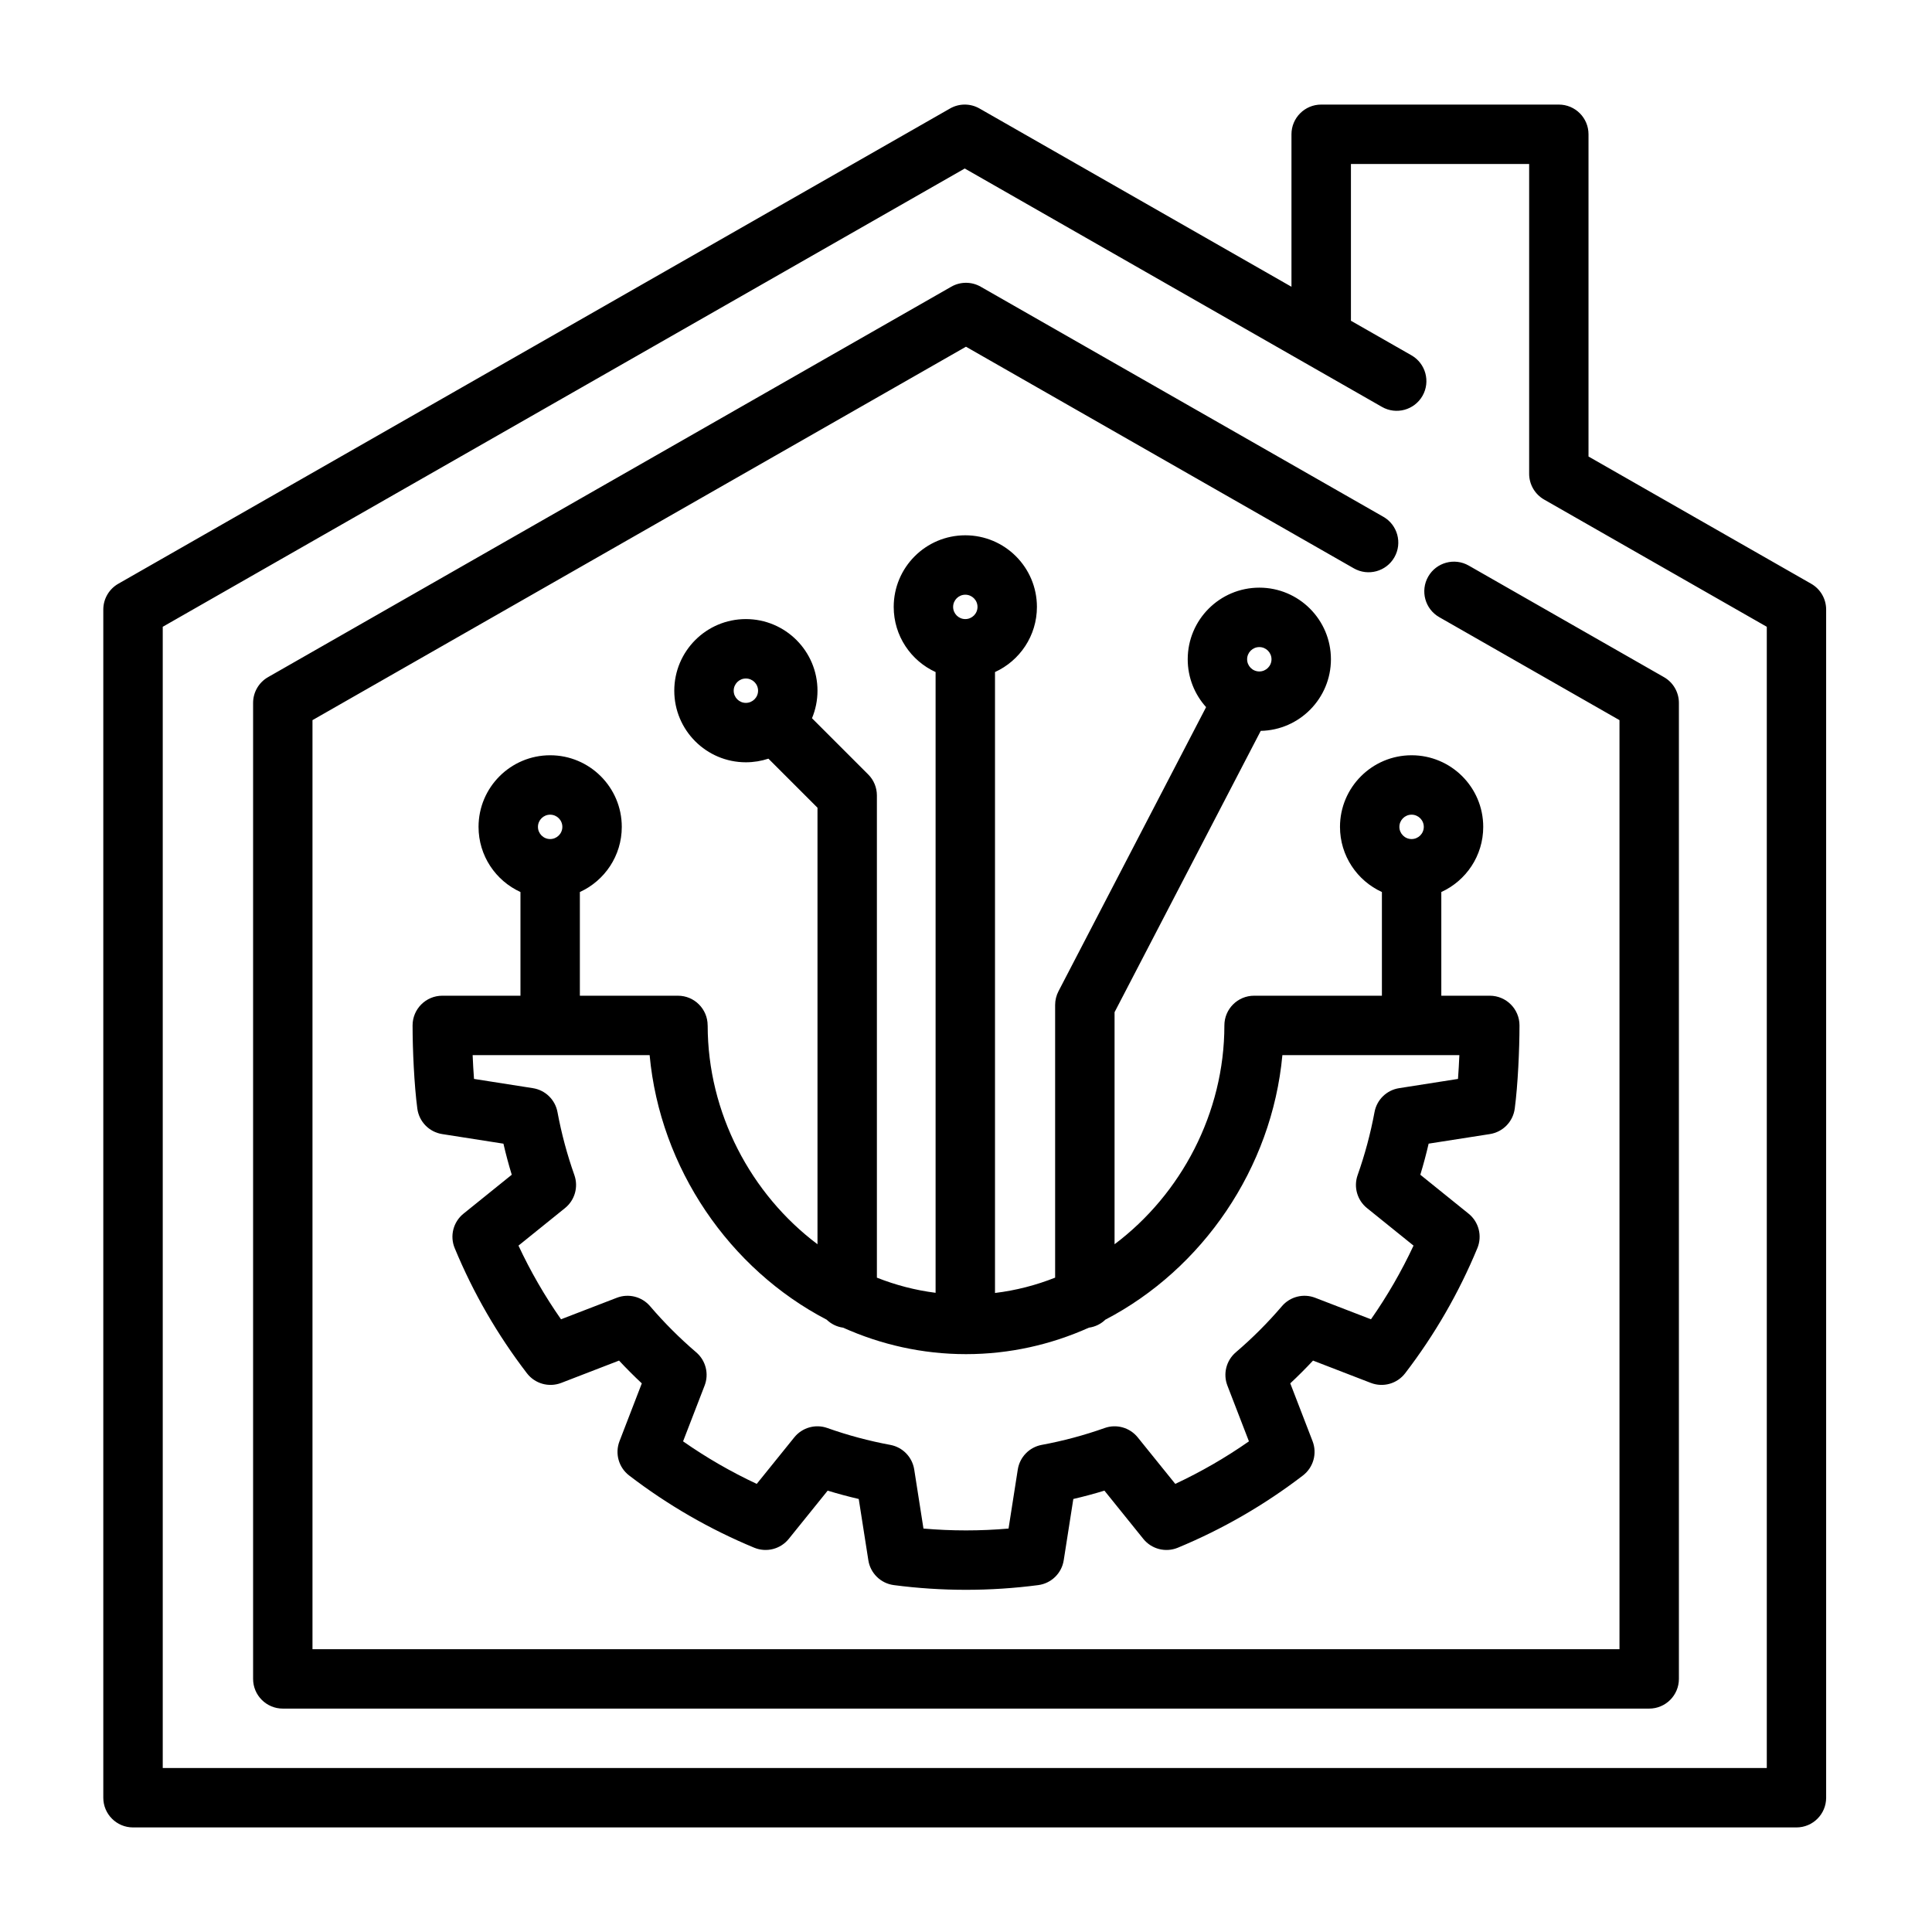 <?xml version="1.0" encoding="UTF-8"?>
<!-- Uploaded to: ICON Repo, www.svgrepo.com, Generator: ICON Repo Mixer Tools -->
<svg fill="#000000" width="800px" height="800px" version="1.1" viewBox="144 144 512 512" xmlns="http://www.w3.org/2000/svg">
 <path d="m486.26 220-82.68-47.246c-2.426-1.387-5.391-1.387-7.816 0l-220.42 125.95c-2.449 1.402-3.969 4.008-3.969 6.832v314.88c0 4.344 3.527 7.871 7.871 7.871h440.83c4.352 0 7.871-3.527 7.871-7.871v-314.88c0-2.824-1.512-5.434-3.961-6.832l-59.016-33.723v-85.395c0-4.344-3.519-7.871-7.871-7.871h-62.977c-4.344 0-7.871 3.527-7.871 7.871v40.414zm15.742 8.996 16.043 9.164c3.769 2.156 5.086 6.965 2.93 10.746-2.156 3.769-6.965 5.086-10.738 2.93l-110.57-63.18-212.54 121.45v302.44h425.09v-302.44l-59.008-33.715c-2.449-1.402-3.969-4.016-3.969-6.832v-82.098h-47.23v41.539zm8.598 51.957-106.7-60.969c-2.418-1.387-5.391-1.387-7.809 0l-181.05 103.46c-2.457 1.402-3.969 4.008-3.969 6.832v258.65c0 4.344 3.527 7.871 7.871 7.871h362.11c4.344 0 7.871-3.527 7.871-7.871v-258.65c0-2.824-1.512-5.434-3.969-6.832l-51.727-29.559c-3.769-2.156-8.59-0.852-10.746 2.93-2.148 3.769-0.844 8.582 2.93 10.738l47.766 27.293v246.21h-346.37v-246.21l173.18-98.961 102.79 58.734c3.777 2.156 8.59 0.844 10.746-2.93 2.156-3.769 0.844-8.59-2.93-10.738zm-118.66 41.148c-6.551-2.992-11.098-9.605-11.098-17.262 0-10.477 8.5-18.98 18.973-18.98 10.477 0 18.98 8.5 18.98 18.98 0 7.66-4.559 14.273-11.109 17.262v164.55c5.543-0.668 10.879-2.062 15.934-4.062v-72.266c0-1.266 0.309-2.512 0.891-3.637l39.117-75.289c-3.031-3.363-4.871-7.809-4.871-12.684 0-10.477 8.5-18.98 18.98-18.98 10.469 0 18.973 8.5 18.973 18.98 0 10.344-8.305 18.773-18.602 18.973l-38.738 74.555v61.496c17.617-13.227 29.102-34.785 29.102-57.992 0-4.344 3.527-7.871 7.871-7.871h33.875v-27.48c-6.551-2.992-11.109-9.598-11.109-17.262 0-10.477 8.508-18.98 18.98-18.98 10.469 0 18.98 8.5 18.98 18.98 0 7.668-4.559 14.273-11.109 17.262v27.48h12.848c4.344 0 7.871 3.527 7.871 7.871 0 6.344-0.426 15.734-1.258 22.043-0.457 3.465-3.133 6.211-6.59 6.754 0 0-16.23 2.543-16.23 2.535-0.637 2.769-1.379 5.519-2.203 8.242l12.785 10.312c2.723 2.195 3.668 5.918 2.332 9.141-4.902 11.848-11.336 22.996-19.145 33.164-2.125 2.769-5.816 3.801-9.078 2.551l-15.328-5.918c-1.945 2.078-3.953 4.094-6.031 6.031l5.91 15.328c1.258 3.258 0.219 6.957-2.551 9.086-10.172 7.801-21.316 14.242-33.156 19.145-3.227 1.332-6.941 0.387-9.141-2.332 0 0-10.32-12.793-10.312-12.793-2.723 0.836-5.473 1.566-8.242 2.211l-2.543 16.23c-0.535 3.449-3.281 6.133-6.746 6.59-12.707 1.668-25.586 1.668-38.289 0-3.465-0.457-6.211-3.141-6.746-6.59l-2.543-16.23c-2.769-0.645-5.519-1.379-8.234-2.211l-10.32 12.793c-2.195 2.715-5.91 3.66-9.141 2.332-11.84-4.902-22.984-11.344-33.156-19.145-2.769-2.125-3.809-5.824-2.551-9.086 0 0 5.91-15.328 5.91-15.32-2.078-1.945-4.086-3.961-6.031-6.039l-15.328 5.918c-3.258 1.25-6.949 0.219-9.078-2.551-7.809-10.172-14.242-21.316-19.145-33.164-1.34-3.219-0.395-6.941 2.332-9.141l12.785-10.312c-0.828-2.715-1.566-5.473-2.203-8.234l-16.23-2.543c-3.457-0.543-6.133-3.289-6.59-6.754-0.836-6.305-1.258-15.695-1.258-22.043 0-4.344 3.527-7.871 7.871-7.871h20.719v-27.48c-6.551-2.992-11.109-9.598-11.109-17.262 0-10.477 8.508-18.98 18.98-18.98 10.469 0 18.98 8.5 18.98 18.98 0 7.668-4.559 14.273-11.109 17.262v27.48h26c4.336 0 7.863 3.527 7.863 7.871h0.008c0 23.207 11.484 44.77 29.102 57.992v-115.68l-13.004-13.004c-1.875 0.621-3.891 0.961-5.977 0.961-10.469 0-18.973-8.5-18.973-18.973 0-10.477 8.5-18.98 18.973-18.98 10.477 0 18.98 8.5 18.98 18.98 0 2.582-0.52 5.047-1.457 7.297l14.895 14.895c1.48 1.473 2.305 3.481 2.305 5.566v127.79c4.945 1.961 10.156 3.328 15.555 4.016v-164.5zm-75.785 101.52h-46.902c0.086 2.102 0.211 4.25 0.363 6.305l15.602 2.449c3.297 0.512 5.91 3.055 6.519 6.336 1.055 5.676 2.551 11.258 4.473 16.688 1.117 3.148 0.125 6.66-2.473 8.754l-12.336 9.949c3.188 6.824 6.957 13.352 11.273 19.523l14.785-5.699c3.117-1.203 6.652-0.309 8.816 2.227 3.746 4.383 7.832 8.469 12.219 12.219 2.543 2.172 3.441 5.707 2.234 8.824l-5.707 14.777c6.172 4.312 12.707 8.086 19.523 11.273l9.949-12.328c2.094-2.598 5.606-3.598 8.754-2.481 5.441 1.93 11.02 3.426 16.688 4.473 3.281 0.605 5.824 3.219 6.344 6.527l2.449 15.648c7.504 0.652 15.043 0.652 22.547 0l2.449-15.648c0.52-3.305 3.062-5.918 6.344-6.527 5.668-1.047 11.25-2.543 16.688-4.473 3.148-1.117 6.66-0.117 8.754 2.481l9.949 12.328c6.816-3.188 13.352-6.957 19.523-11.273l-5.707-14.777c-1.203-3.117-0.309-6.652 2.234-8.824 4.383-3.746 8.469-7.832 12.219-12.219 2.164-2.535 5.699-3.434 8.816-2.227 0 0 14.785 5.699 14.785 5.699 4.312-6.172 8.086-12.699 11.273-19.523l-12.336-9.949c-2.598-2.094-3.59-5.606-2.473-8.754 1.922-5.434 3.418-11.012 4.473-16.688 0.605-3.281 3.219-5.824 6.519-6.336 0 0 15.602-2.449 15.602-2.449 0.148-2.055 0.277-4.203 0.363-6.305h-46.902c-2.769 30.016-21.184 56.711-46.918 70.109-1.164 1.125-2.676 1.891-4.359 2.117-10.02 4.496-21.027 7.016-32.566 7.016-11.539 0-22.547-2.519-32.566-7.016-1.684-0.227-3.195-0.992-4.359-2.117-25.734-13.398-44.145-40.094-46.918-70.109zm201.93-63.723c1.785 0 3.234 1.449 3.234 3.234 0 1.777-1.449 3.227-3.234 3.227s-3.234-1.449-3.234-3.227c0-1.785 1.449-3.234 3.234-3.234zm-228.29 0c1.785 0 3.234 1.449 3.234 3.234 0 1.777-1.449 3.227-3.234 3.227-1.785 0-3.234-1.449-3.234-3.227 0-1.785 1.449-3.234 3.234-3.234zm51.867-36.086c1.785 0 3.234 1.449 3.234 3.234 0 1.777-1.449 3.227-3.234 3.227-1.777 0-3.227-1.449-3.227-3.227 0-1.785 1.449-3.234 3.227-3.234zm136.07-8.328c1.777 0 3.227 1.449 3.227 3.234 0 1.777-1.449 3.227-3.227 3.227-1.785 0-3.234-1.449-3.234-3.227 0-1.785 1.449-3.234 3.234-3.234zm-77.918-13.879c1.785 0 3.234 1.449 3.234 3.234 0 1.777-1.449 3.227-3.234 3.227-1.777 0-3.227-1.449-3.227-3.227 0-1.785 1.449-3.234 3.227-3.234z" fill-rule="evenodd"/>
</svg>